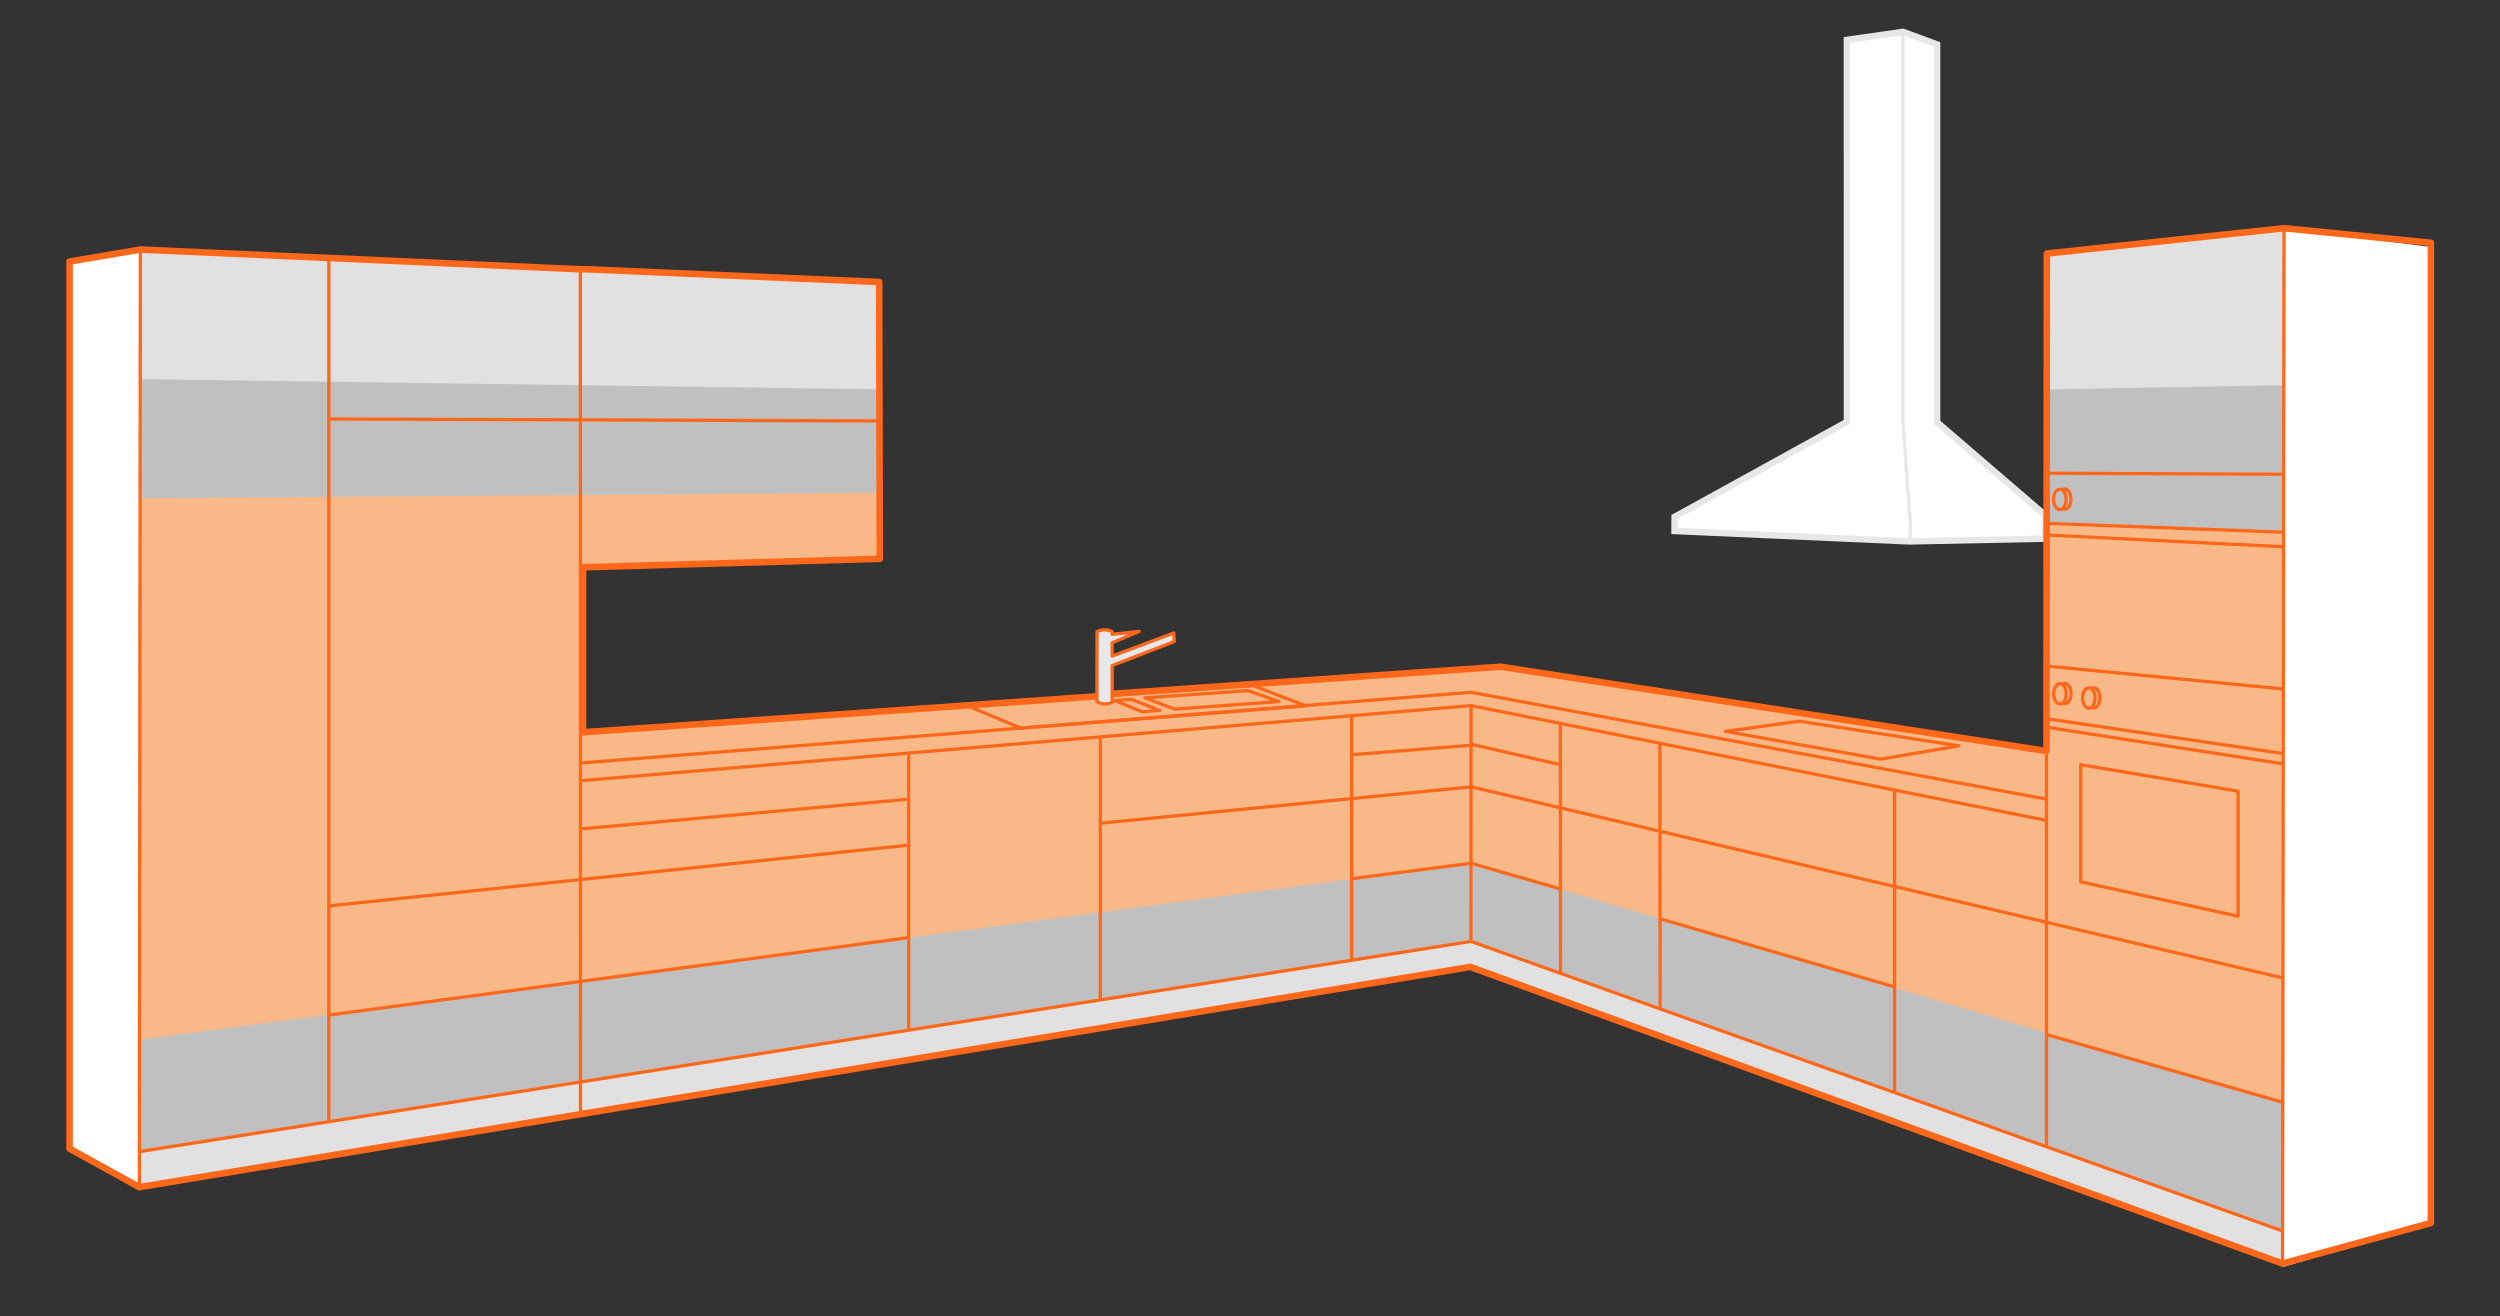 <?xml version="1.0" encoding="utf-8"?>
<!-- Generator: Adobe Illustrator 16.0.3, SVG Export Plug-In . SVG Version: 6.00 Build 0)  -->
<!DOCTYPE svg PUBLIC "-//W3C//DTD SVG 1.1//EN" "http://www.w3.org/Graphics/SVG/1.1/DTD/svg11.dtd">
<svg version="1.1" xmlns="http://www.w3.org/2000/svg" xmlns:xlink="http://www.w3.org/1999/xlink" x="0px" y="0px" width="387px"
	 height="203.736px" viewBox="0 0 387 203.736" enable-background="new 0 0 387 203.736" xml:space="preserve">
<rect x="0" y="0" width="387" height="203.736" fill="#333333" stroke="none"/>
<g id="Шар_3">
	<polygon fill="#E2E1E1" points="316.855,39.251 316.751,80.166 316.813,83.421 316.813,116.252 232.264,103.402 173.187,107.549 
		168.781,107.858 166.807,107.998 89.838,113.389 89.838,87.853 136.193,86.504 136.096,43.658 90.896,41.69 89.838,41.688 
		21.72,38.629 21.572,183.768 227.6,149.675 353.335,195.599 353.564,35.325 	"/>
</g>
<g id="Шар_4">
	<polygon fill="#C0C0C0" points="21.704,58.694 21.596,178.261 227.711,145.737 353.356,190.547 353.53,59.62 316.8,60.28 
		316.794,116.258 232.264,103.402 89.838,113.389 89.838,87.852 136.193,86.504 136.134,60.271 	"/>
</g>
<g id="Test">
	<path fill="#E7E7E7" stroke="#FFFFFF" d="M10.769,40.486"/>
	<polygon fill="#F8B887" points="21.569,77.135 136.169,76.271 136.193,86.504 89.838,87.852 89.838,113.389 232.264,103.402 
		316.794,116.258 316.758,81.013 353.494,82.388 353.398,170.636 227.734,133.611 21.613,160.942 	"/>
</g>
<g id="Ebene_1">
	<polygon fill="#FFFFFF" points="353.564,35.325 376.299,38.237 376.299,189.318 353.494,196.108 	"/>
	<polyline fill="#FFFFFF" points="21.569,184.264 10.769,177.808 10.769,40.486 21.725,38.639 21.569,183.757 	"/>
	<polygon fill="#FFFFFF" stroke="#E7E7E7" stroke-miterlimit="10" points="294.581,4.934 285.904,6.177 285.91,65.299 
		259.23,80.015 259.218,82.196 295.516,83.808 316.534,83.383 316.534,79.698 299.861,65.366 299.863,6.884 	"/>
	<rect x="21.596" y="58.694" fill="none" width="331.935" height="131.854"/>
	<rect x="10.262" y="4.935" fill="none" width="366.545" height="191.174"/>
	<g>
		<defs>
			<rect id="SVGID_1_" x="10.262" y="4.935" width="366.545" height="191.174"/>
		</defs>
		<clipPath id="SVGID_2_">
			<use xlink:href="#SVGID_1_"  overflow="visible"/>
		</clipPath>
		<path clip-path="url(#SVGID_2_)" fill="#E7E8E9" d="M172.16,108.745v-1.123v-4.595l9.613-3.719l-0.081-1.317l-9.532,3.571v-2.064
			l4.171-1.756l-4.171,0.449v-0.42c-0.77-0.365-1.549-0.369-2.337-0.004l-0.014,10.02l0.241,0.972
			C170.729,109.352,172.16,108.745,172.16,108.745"/>
		<polyline clip-path="url(#SVGID_2_)" fill="none" stroke="#FF671B" stroke-width="1.017" stroke-linejoin="round" points="
			169.809,107.787 166.807,107.998 90.255,113.351 90.255,87.813 136.193,86.503 136.096,43.657 90.896,41.688 89.838,41.688 
			21.72,38.63 10.769,40.486 10.769,177.808 21.571,183.768 227.6,149.675 353.335,195.6 376.299,189.318 376.299,37.583 
			353.564,35.326 316.855,39.251 316.794,116.258 232.277,103.208 172.169,107.402 		"/>
		
			<polyline clip-path="url(#SVGID_2_)" fill="none" stroke="#E7E7E7" stroke-width="0.508" stroke-linejoin="round" stroke-miterlimit="3.864" points="
			294.581,4.935 294.584,65.385 295.735,81.388 295.674,83.798 		"/>
		
			<line clip-path="url(#SVGID_2_)" fill="none" stroke="#FF671B" stroke-width="0.508" stroke-linejoin="round" stroke-miterlimit="3.864" x1="50.875" y1="64.859" x2="135.744" y2="65.159"/>
		
			<line clip-path="url(#SVGID_2_)" fill="none" stroke="#FF671B" stroke-width="0.508" stroke-linejoin="round" stroke-miterlimit="3.864" x1="50.902" y1="39.911" x2="50.902" y2="173.699"/>
		
			<line clip-path="url(#SVGID_2_)" fill="none" stroke="#FF671B" stroke-width="0.508" stroke-linejoin="round" stroke-miterlimit="3.864" x1="21.725" y1="38.639" x2="21.569" y2="183.757"/>
		
			<line clip-path="url(#SVGID_2_)" fill="none" stroke="#FF671B" stroke-width="0.508" stroke-linejoin="round" stroke-miterlimit="3.864" x1="293.28" y1="122.309" x2="293.28" y2="169.134"/>
		
			<line clip-path="url(#SVGID_2_)" fill="none" stroke="#FF671B" stroke-width="0.508" stroke-linejoin="round" stroke-miterlimit="3.864" x1="316.794" y1="177.528" x2="316.794" y2="116.258"/>
		
			<line clip-path="url(#SVGID_2_)" fill="none" stroke="#FF671B" stroke-width="0.508" stroke-linejoin="round" stroke-miterlimit="3.864" x1="227.736" y1="121.803" x2="353.398" y2="151.388"/>
		
			<line clip-path="url(#SVGID_2_)" fill="none" stroke="#FF671B" stroke-width="0.508" stroke-linejoin="round" stroke-miterlimit="3.864" x1="316.772" y1="160.144" x2="353.356" y2="170.636"/>
		
			<line clip-path="url(#SVGID_2_)" fill="none" stroke="#FF671B" stroke-width="0.508" stroke-linejoin="round" stroke-miterlimit="3.864" x1="293.28" y1="152.782" x2="256.973" y2="142.23"/>
		
			<line clip-path="url(#SVGID_2_)" fill="none" stroke="#FF671B" stroke-width="0.508" stroke-linejoin="round" stroke-miterlimit="3.864" x1="227.711" y1="133.629" x2="241.543" y2="137.603"/>
		
			<line clip-path="url(#SVGID_2_)" fill="none" stroke="#FF671B" stroke-width="0.508" stroke-linejoin="round" stroke-miterlimit="3.864" x1="227.707" y1="115.201" x2="241.541" y2="118.371"/>
		
			<line clip-path="url(#SVGID_2_)" fill="none" stroke="#FF671B" stroke-width="0.508" stroke-linejoin="round" stroke-miterlimit="3.864" x1="316.758" y1="73.253" x2="353.5" y2="73.416"/>
		
			<line clip-path="url(#SVGID_2_)" fill="none" stroke="#FF671B" stroke-width="0.508" stroke-linejoin="round" stroke-miterlimit="3.864" x1="316.84" y1="103.107" x2="353.465" y2="106.66"/>
		
			<polygon clip-path="url(#SVGID_2_)" fill="none" stroke="#FF671B" stroke-width="0.508" stroke-linejoin="round" stroke-miterlimit="3.864" points="
			322.098,118.371 322.098,136.516 346.457,141.83 346.457,122.48 		"/>
		
			<line clip-path="url(#SVGID_2_)" fill="none" stroke="#FF671B" stroke-width="0.508" stroke-linejoin="round" stroke-miterlimit="3.864" x1="140.665" y1="123.708" x2="89.858" y2="128.318"/>
		
			<line clip-path="url(#SVGID_2_)" fill="none" stroke="#FF671B" stroke-width="0.508" stroke-linejoin="round" stroke-miterlimit="3.864" x1="227.711" y1="115.36" x2="209.226" y2="116.833"/>
		
			<line clip-path="url(#SVGID_2_)" fill="none" stroke="#FF671B" stroke-width="0.508" stroke-linejoin="round" stroke-miterlimit="3.864" x1="209.226" y1="136.025" x2="227.711" y2="133.629"/>
		
			<line clip-path="url(#SVGID_2_)" fill="none" stroke="#FF671B" stroke-width="0.508" stroke-linejoin="round" stroke-miterlimit="3.864" x1="89.858" y1="172.765" x2="89.838" y2="41.623"/>
		
			<line clip-path="url(#SVGID_2_)" fill="none" stroke="#FF671B" stroke-width="0.508" stroke-linejoin="round" stroke-miterlimit="3.864" x1="170.332" y1="114.094" x2="170.332" y2="154.785"/>
		<line clip-path="url(#SVGID_2_)" fill="#E7E8E9" x1="353.439" y1="116.648" x2="316.84" y2="111.264"/>
		
			<line clip-path="url(#SVGID_2_)" fill="none" stroke="#FF671B" stroke-width="0.508" stroke-linejoin="round" stroke-miterlimit="3.864" x1="353.439" y1="116.648" x2="316.84" y2="111.264"/>
		<line clip-path="url(#SVGID_2_)" fill="#E7E8E9" x1="316.84" y1="112.58" x2="353.43" y2="118.242"/>
		
			<line clip-path="url(#SVGID_2_)" fill="none" stroke="#FF671B" stroke-width="0.508" stroke-linejoin="round" stroke-miterlimit="3.864" x1="316.84" y1="112.58" x2="353.43" y2="118.242"/>
		<line clip-path="url(#SVGID_2_)" fill="#E7E8E9" x1="353.502" y1="84.644" x2="316.794" y2="82.818"/>
		
			<line clip-path="url(#SVGID_2_)" fill="none" stroke="#FF671B" stroke-width="0.508" stroke-linejoin="round" stroke-miterlimit="3.864" x1="353.502" y1="84.644" x2="316.794" y2="82.818"/>
		
			<line clip-path="url(#SVGID_2_)" fill="none" stroke="#FF671B" stroke-width="0.508" stroke-linejoin="round" stroke-miterlimit="3.864" x1="353.494" y1="82.388" x2="316.758" y2="81.013"/>
		
			<line clip-path="url(#SVGID_2_)" fill="none" stroke="#FF671B" stroke-width="0.508" stroke-linejoin="round" stroke-miterlimit="3.864" x1="227.736" y1="121.803" x2="170.332" y2="127.429"/>
		
			<line clip-path="url(#SVGID_2_)" fill="none" stroke="#FF671B" stroke-width="0.508" stroke-linejoin="round" stroke-miterlimit="3.864" x1="50.913" y1="140.234" x2="140.665" y2="130.824"/>
		
			<line clip-path="url(#SVGID_2_)" fill="none" stroke="#FF671B" stroke-width="0.508" stroke-linejoin="round" stroke-miterlimit="3.864" x1="50.954" y1="157.122" x2="140.665" y2="145.144"/>
		
			<line clip-path="url(#SVGID_2_)" fill="none" stroke="#FF671B" stroke-width="0.508" stroke-linejoin="round" stroke-miterlimit="3.864" x1="21.596" y1="178.262" x2="227.709" y2="145.728"/>
		
			<line clip-path="url(#SVGID_2_)" fill="none" stroke="#FF671B" stroke-width="0.508" stroke-linejoin="round" stroke-miterlimit="3.864" x1="353.335" y1="195.591" x2="353.564" y2="35.328"/>
		
			<polyline clip-path="url(#SVGID_2_)" fill="none" stroke="#FF671B" stroke-width="0.508" stroke-linejoin="round" stroke-miterlimit="3.864" points="
			316.789,123.705 227.711,107.167 89.858,118.115 		"/>
		
			<polyline clip-path="url(#SVGID_2_)" fill="none" stroke="#FF671B" stroke-width="0.508" stroke-linejoin="round" stroke-miterlimit="3.864" points="
			89.858,120.854 227.711,109.229 316.8,127 		"/>
		
			<line clip-path="url(#SVGID_2_)" fill="none" stroke="#FF671B" stroke-width="0.508" stroke-linejoin="round" stroke-miterlimit="3.864" x1="227.707" y1="145.737" x2="227.711" y2="109.229"/>
		
			<line clip-path="url(#SVGID_2_)" fill="none" stroke="#FF671B" stroke-width="0.508" stroke-linejoin="round" stroke-miterlimit="3.864" x1="209.226" y1="110.796" x2="209.226" y2="148.674"/>
		
			<line clip-path="url(#SVGID_2_)" fill="none" stroke="#FF671B" stroke-width="0.508" stroke-linejoin="round" stroke-miterlimit="3.864" x1="227.715" y1="145.737" x2="353.313" y2="190.547"/>
		
			<line clip-path="url(#SVGID_2_)" fill="none" stroke="#FF671B" stroke-width="0.508" stroke-linejoin="round" stroke-miterlimit="3.864" x1="241.543" y1="111.993" x2="241.572" y2="150.682"/>
		
			<line clip-path="url(#SVGID_2_)" fill="none" stroke="#FF671B" stroke-width="0.508" stroke-linejoin="round" stroke-miterlimit="3.864" x1="140.665" y1="116.61" x2="140.665" y2="159.467"/>
		
			<line clip-path="url(#SVGID_2_)" fill="none" stroke="#FF671B" stroke-width="0.508" stroke-linejoin="round" stroke-miterlimit="3.864" x1="256.957" y1="115.097" x2="256.986" y2="156.182"/>
		
			<path clip-path="url(#SVGID_2_)" fill="none" stroke="#FF671B" stroke-width="0.508" stroke-linejoin="round" stroke-miterlimit="3.864" d="
			M319.199,75.842c0.126-0.095,0.265-0.145,0.411-0.145c0.536,0,0.97,0.702,0.97,1.569c0,0.87-0.434,1.572-0.97,1.572
			c-0.153,0-0.298-0.057-0.428-0.161"/>
		
			<path clip-path="url(#SVGID_2_)" fill="none" stroke="#FF671B" stroke-width="0.508" stroke-linejoin="round" stroke-miterlimit="3.864" d="
			M317.886,77.306c0-0.87,0.435-1.573,0.975-1.573c0.532,0,0.967,0.703,0.967,1.573c0,0.866-0.435,1.569-0.967,1.569
			C318.32,78.875,317.886,78.172,317.886,77.306z"/>
		
			<path clip-path="url(#SVGID_2_)" fill="none" stroke="#FF671B" stroke-width="0.508" stroke-linejoin="round" stroke-miterlimit="3.864" d="
			M319.247,105.916c0.115-0.082,0.244-0.126,0.379-0.126c0.538,0,0.972,0.705,0.972,1.57c0,0.871-0.434,1.576-0.972,1.576
			c-0.147,0-0.285-0.052-0.41-0.148"/>
		
			<ellipse clip-path="url(#SVGID_2_)" fill="none" stroke="#FF671B" stroke-width="0.508" stroke-linejoin="round" stroke-miterlimit="3.864" cx="318.875" cy="107.399" rx="0.969" ry="1.572"/>
		
			<path clip-path="url(#SVGID_2_)" fill="none" stroke="#FF671B" stroke-width="0.508" stroke-linejoin="round" stroke-miterlimit="3.864" d="
			M323.721,106.576c0.118-0.079,0.244-0.124,0.379-0.124c0.534,0,0.969,0.704,0.969,1.573c0,0.867-0.435,1.569-0.969,1.569
			c-0.145,0-0.282-0.049-0.405-0.142"/>
		
			<path clip-path="url(#SVGID_2_)" fill="none" stroke="#FF671B" stroke-width="0.508" stroke-linejoin="round" stroke-miterlimit="3.864" d="
			M322.376,108.063c0-0.871,0.434-1.572,0.97-1.572c0.533,0,0.972,0.701,0.972,1.572c0,0.865-0.438,1.57-0.972,1.57
			C322.81,109.633,322.376,108.928,322.376,108.063z"/>
		
			<path clip-path="url(#SVGID_2_)" fill="none" stroke="#FF671B" stroke-width="0.508" stroke-linecap="round" stroke-linejoin="round" stroke-miterlimit="3.864" d="
			M177.234,108.03l15.933-1.119l4.823,1.684l-16.158,1.181L177.234,108.03z M172.562,108.449l4.264,1.747l2.696-0.224l-4.396-1.708
			L172.562,108.449z"/>
		
			<path clip-path="url(#SVGID_2_)" fill="none" stroke="#FF671B" stroke-width="0.508" stroke-linecap="round" stroke-linejoin="round" stroke-miterlimit="3.864" d="
			M169.805,108.619c0.814,0.458,1.508,0.448,2.355,0.126v-5.718l9.615-3.719l-0.083-1.317l-9.532,3.571v-2.064l4.171-1.756
			l-4.171,0.449v-0.42c-0.77-0.365-1.549-0.369-2.337-0.004L169.805,108.619z"/>
		
			<polygon clip-path="url(#SVGID_2_)" fill="none" stroke="#FF671B" stroke-width="0.508" stroke-linejoin="round" stroke-miterlimit="3.864" points="
			291.083,117.517 267.104,113.212 278.518,111.64 303.233,115.452 		"/>
		
			<polyline clip-path="url(#SVGID_2_)" fill="none" stroke="#FF671B" stroke-width="0.508" stroke-linejoin="round" stroke-miterlimit="3.864" points="
			169.788,107.773 149.547,109.182 158.032,112.72 202.119,109.262 193.898,106.097 172.173,107.606 		"/>
	</g>
	<rect x="10.262" y="4.935" fill="none" width="366.545" height="191.174"/>
</g>
</svg>
